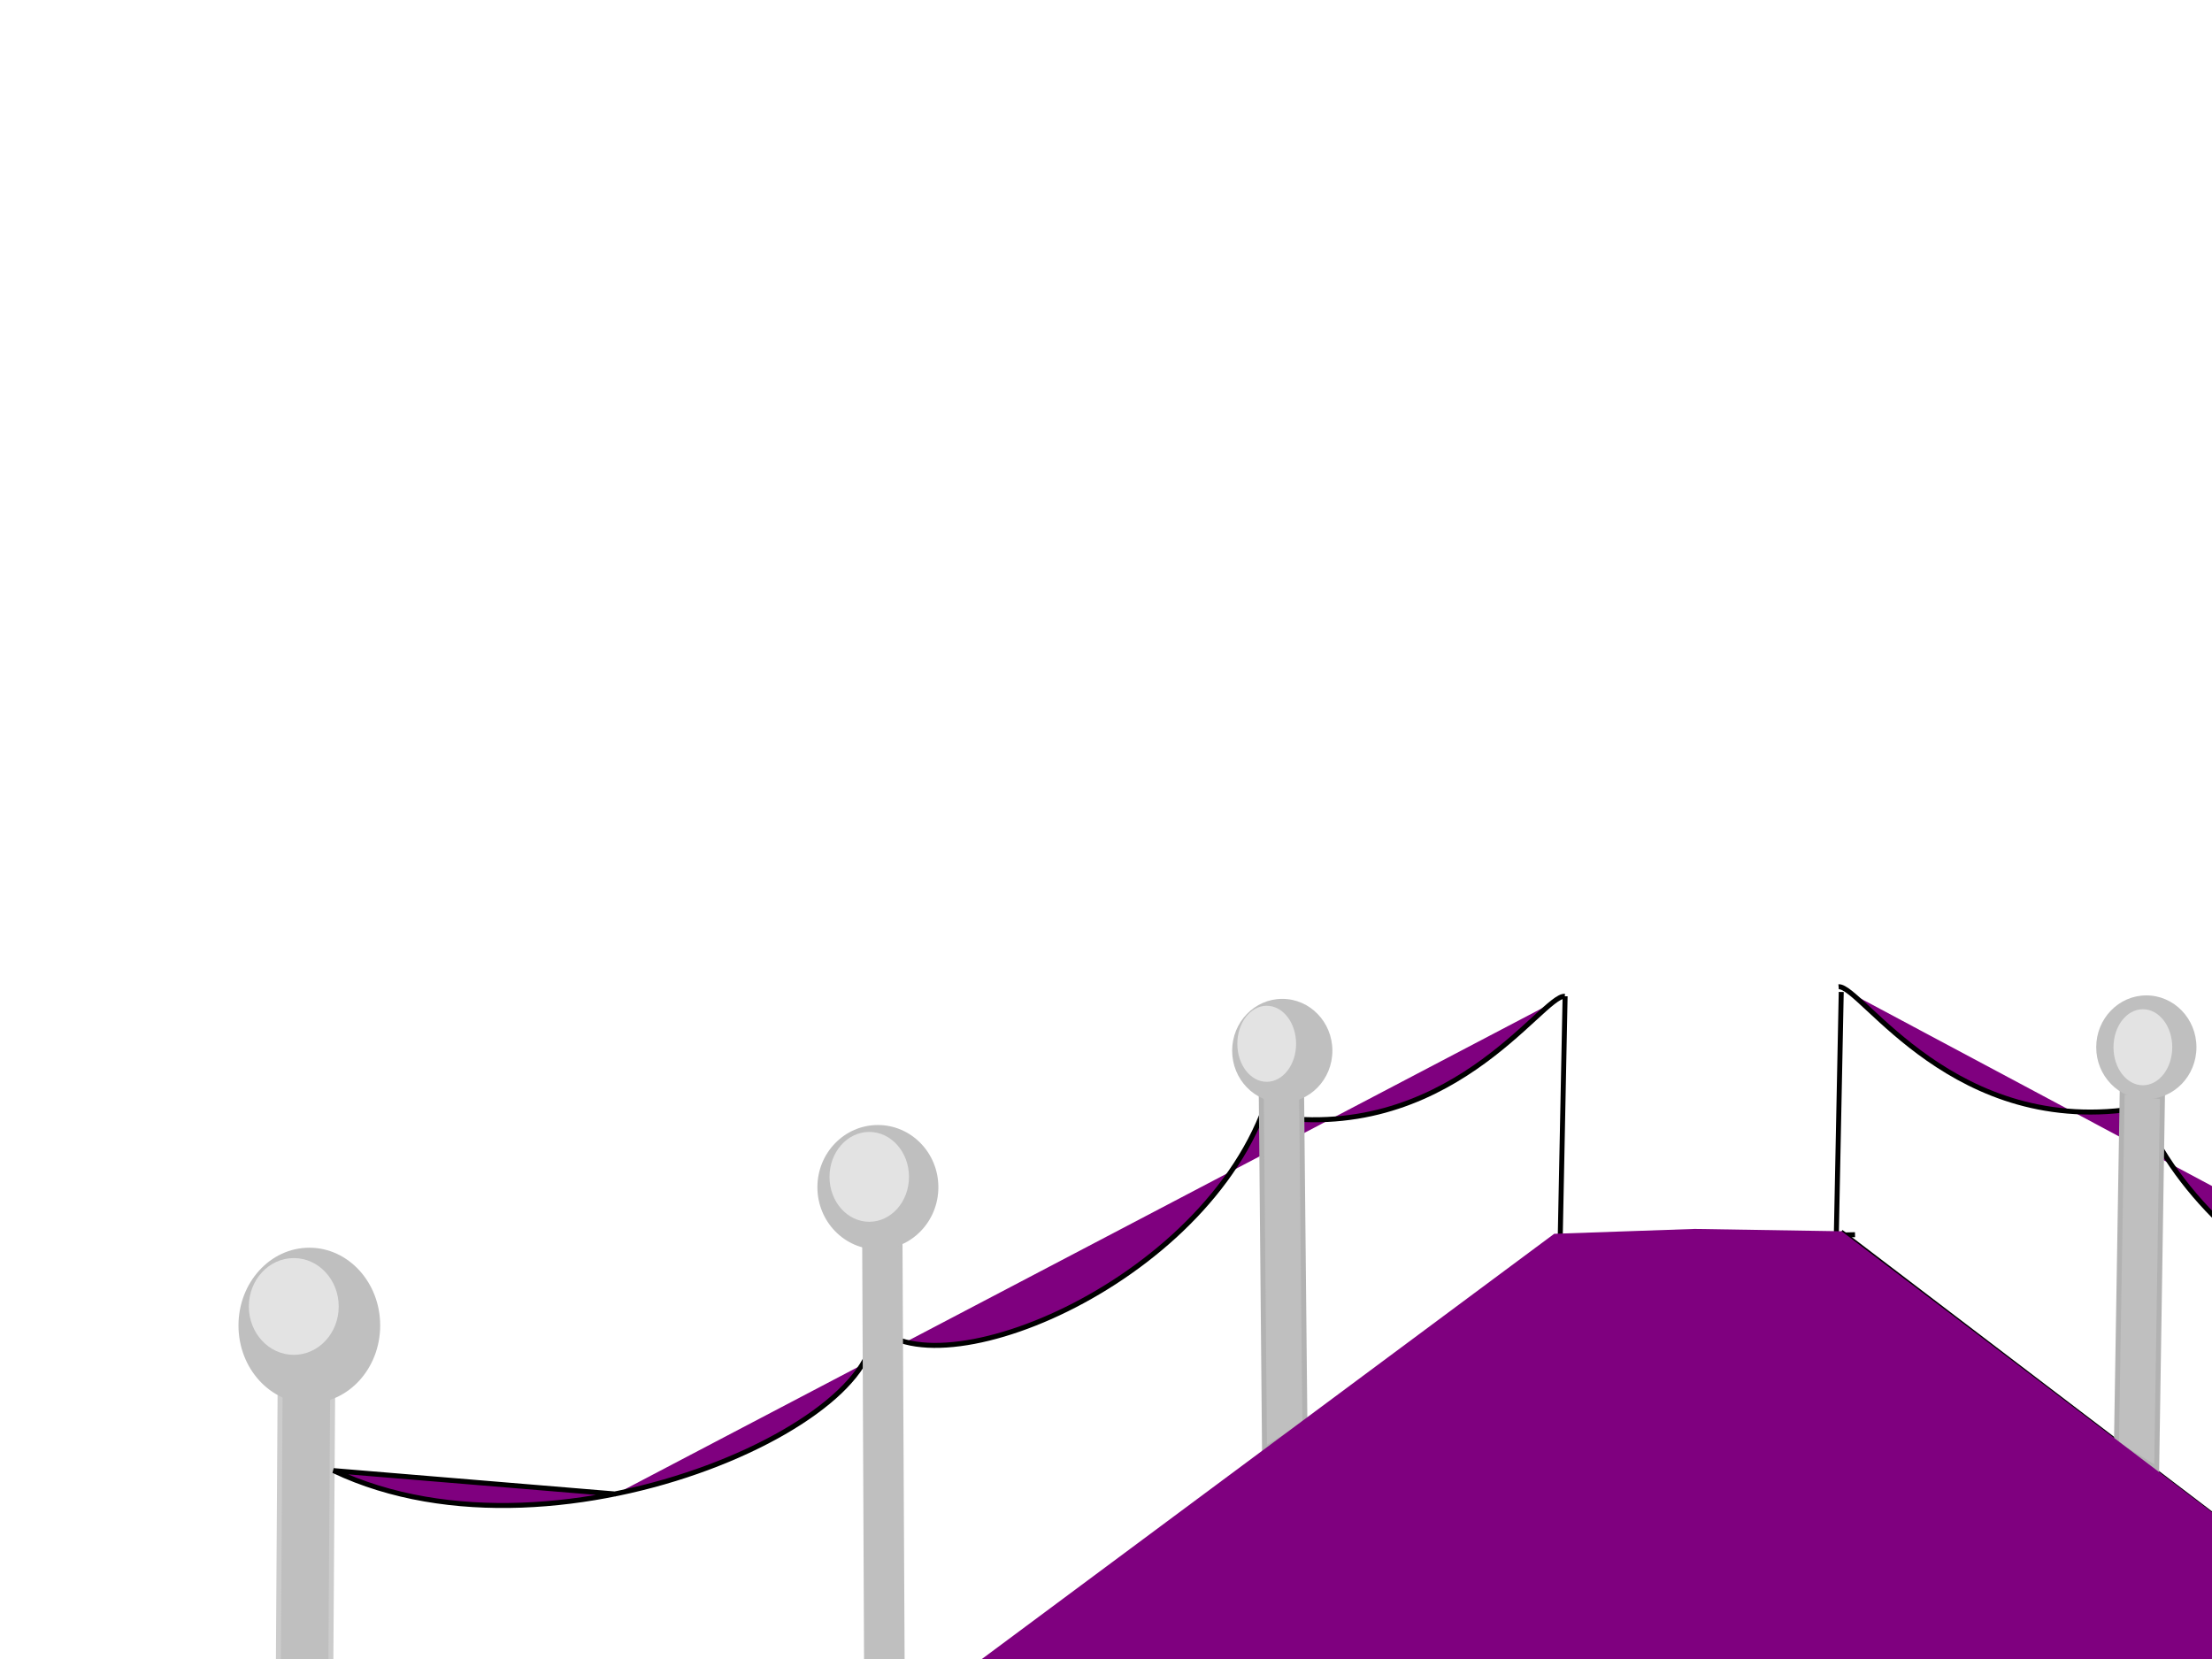 <?xml version="1.0"?><svg width="640" height="480" xmlns="http://www.w3.org/2000/svg">
 <title>purple carpet long</title>
 <defs>
  <filter height="200%" width="200%" y="-50%" x="-50%" id="svg_5_blur">
   <feGaussianBlur stdDeviation="6.7"/>
  </filter>
 </defs>
 <g>
  <title>Layer 1</title>
  <path fill="#800000" stroke="#000000" stroke-width="1.445px" d="m453.1,359.295l-389.567,283.846" id="path3068"/>
  <path fill="#800000" stroke="#000000" stroke-width="1.445px" d="m532.657,356.454l377.538,287.472" id="path3068-1"/>
  <path fill="#800000" stroke="#000000" stroke-width="1.445px" d="m905.378,641.084l-843.745,2.057" id="path3088"/>
  <path fill="#800000" stroke="#000000" stroke-width="1.445px" d="m536.714,357.238l-85.116,2.057" id="path3096"/>
  <path fill="#bfbfbf" stroke="#b2b2b2" stroke-width="1.445px" d="m903.976,636.856l0,-225.412l-15.203,-2.013l0,223.399l15.203,4.025z" id="path3110"/>
  <path fill="#7f007f" stroke="#000000" stroke-width="1.445px" d="m531.963,285.498c6.496,-0.528 33.463,44.343 87.415,34.967c21.174,53.37 102.884,84.344 114.02,57.592c-16.741,27.569 87.346,78.367 153.927,47.308l-81.714,6.171" id="path3136"/>
  <path fill="#bfbfbf" stroke="#b2b2b2" stroke-width="1.445px" d="m720.547,498.275l1.663,-146.037l11.64,2.057l-1.663,154.264l-11.64,-10.284z" id="path3112"/>
  <path fill="#bfbfbf" stroke="#b2b2b2" stroke-width="1.445px" d="m612.357,417.765l1.663,-101.841l11.639,1.434l-1.663,107.579l-11.639,-7.172z" id="path3112-7"/>
  <path fill="none" stroke="#000000" stroke-width="1.445px" d="m451.38,360.236l1.454,-71.988" id="path3102-0"/>
  <path fill="#bfbfbf" stroke="#cccccc" stroke-width="1.445px" d="m79.586,633.177l1.455,-230.448l15.215,-1.858l-1.442,218.198l-15.228,14.108z" id="path3110-9"/>
  <path fill="#7f007f" stroke="#000000" stroke-width="1.445px" d="m452.734,288.262c-6.492,-0.576 -33.742,44.094 -87.634,34.319c-21.51,53.212 -103.414,83.581 -114.38,56.747c16.567,27.692 -87.838,77.719 -154.222,46.168l81.673,6.775" id="path3136-8"/>
  <path fill="#bfbfbf" stroke="#b2b2b2" stroke-width="NaN" d="m261.828,498.807l-0.741,-146.045l-11.652,1.971l0.689,154.273l11.704,-10.198z" id="path3112-4"/>
  <path fill="#bfbfbf" stroke="#b2b2b2" stroke-width="1.445px" d="m377.55,412.203l-1.02,-101.851l-11.648,1.348l0.983,107.589l11.685,-7.086z" id="path3112-7-8"/>
  <path id="svg_2" fill="none" stroke="#000000" stroke-width="1.445px" d="m531.273,358.994l1.454,-71.988"/>
  <ellipse ry="22.5" rx="20.5" id="svg_3" cy="383.5" cx="89.5" stroke-linecap="null" stroke-linejoin="null" stroke-dasharray="null" stroke-width="53" fill="#bfbfbf"/>
  <ellipse opacity="0.75" filter="url(#svg_5_blur)" ry="14" rx="13" id="svg_5" cy="378" cx="85" stroke-linecap="null" stroke-linejoin="null" stroke-dasharray="null" stroke-width="53" fill="#ffffff"/>
  <ellipse ry="1" rx="1" id="svg_6" cy="-17" cx="-81" stroke-linecap="null" stroke-linejoin="null" stroke-dasharray="null" stroke-width="53" fill="#bfbfbf"/>
  <ellipse id="svg_7" cy="-203" cx="-278" stroke-linecap="null" stroke-linejoin="null" stroke-dasharray="null" stroke-width="53" fill="#bfbfbf"/>
  <ellipse id="svg_8" cy="-203" cx="-278" stroke-linecap="null" stroke-linejoin="null" stroke-dasharray="null" stroke-width="53" fill="#bfbfbf"/>
  <ellipse id="svg_10" ry="18" rx="17.5" cy="343.5" cx="254" stroke-linecap="null" stroke-linejoin="null" stroke-dasharray="null" stroke-width="53" fill="#bfbfbf"/>
  <ellipse id="svg_11" opacity="0.75" filter="url(#svg_5_blur)" ry="13" rx="11.5" cy="340.5" cx="251.5" stroke-linecap="null" stroke-linejoin="null" stroke-dasharray="null" stroke-width="53" fill="#ffffff"/>
  <ellipse id="svg_12" ry="15" rx="14.5" cy="304" cx="371" stroke-linecap="null" stroke-linejoin="null" stroke-dasharray="null" stroke-width="53" fill="#bfbfbf"/>
  <ellipse id="svg_13" opacity="0.75" filter="url(#svg_5_blur)" ry="11" rx="8.5" cy="302" cx="366.5" stroke-linecap="null" stroke-linejoin="null" stroke-dasharray="null" stroke-width="53" fill="#ffffff"/>
  <ellipse id="svg_14" ry="22.5" rx="20.5" cy="396" cx="897" stroke-linecap="null" stroke-linejoin="null" stroke-dasharray="null" stroke-width="53" fill="#bfbfbf"/>
  <ellipse id="svg_15" opacity="0.75" filter="url(#svg_5_blur)" ry="14" rx="13" cy="396" cx="894" stroke-linecap="null" stroke-linejoin="null" stroke-dasharray="null" stroke-width="53" fill="#ffffff"/>
  <ellipse id="svg_16" ry="18" rx="17.5" cy="339" cx="728" stroke-linecap="null" stroke-linejoin="null" stroke-dasharray="null" stroke-width="53" fill="#bfbfbf"/>
  <ellipse id="svg_17" opacity="0.75" filter="url(#svg_5_blur)" ry="13" rx="11.5" cy="335" cx="728" stroke-linecap="null" stroke-linejoin="null" stroke-dasharray="null" stroke-width="53" fill="#ffffff"/>
  <ellipse id="svg_18" ry="15" rx="14.5" cy="303" cx="621" stroke-linecap="null" stroke-linejoin="null" stroke-dasharray="null" stroke-width="53" fill="#bfbfbf"/>
  <ellipse id="svg_20" opacity="0.75" filter="url(#svg_5_blur)" ry="11" rx="8.5" cy="303" cx="620" stroke-linecap="null" stroke-linejoin="null" stroke-dasharray="null" stroke-width="53" fill="#ffffff"/>
  <path fill="#7f007f" d="m59.687,643.287c0.306,-0.278 88.616,-64.344 196.245,-142.367l193.751,-143.946l40.617,-1.408l42.554,0.678l187.674,142.379c103.221,78.308 186.897,142.585 185.945,142.838c-2.387,0.632 -847.48,2.455 -846.787,1.827l0,0l-0,0z" id="path3098"/>
 </g>
</svg>